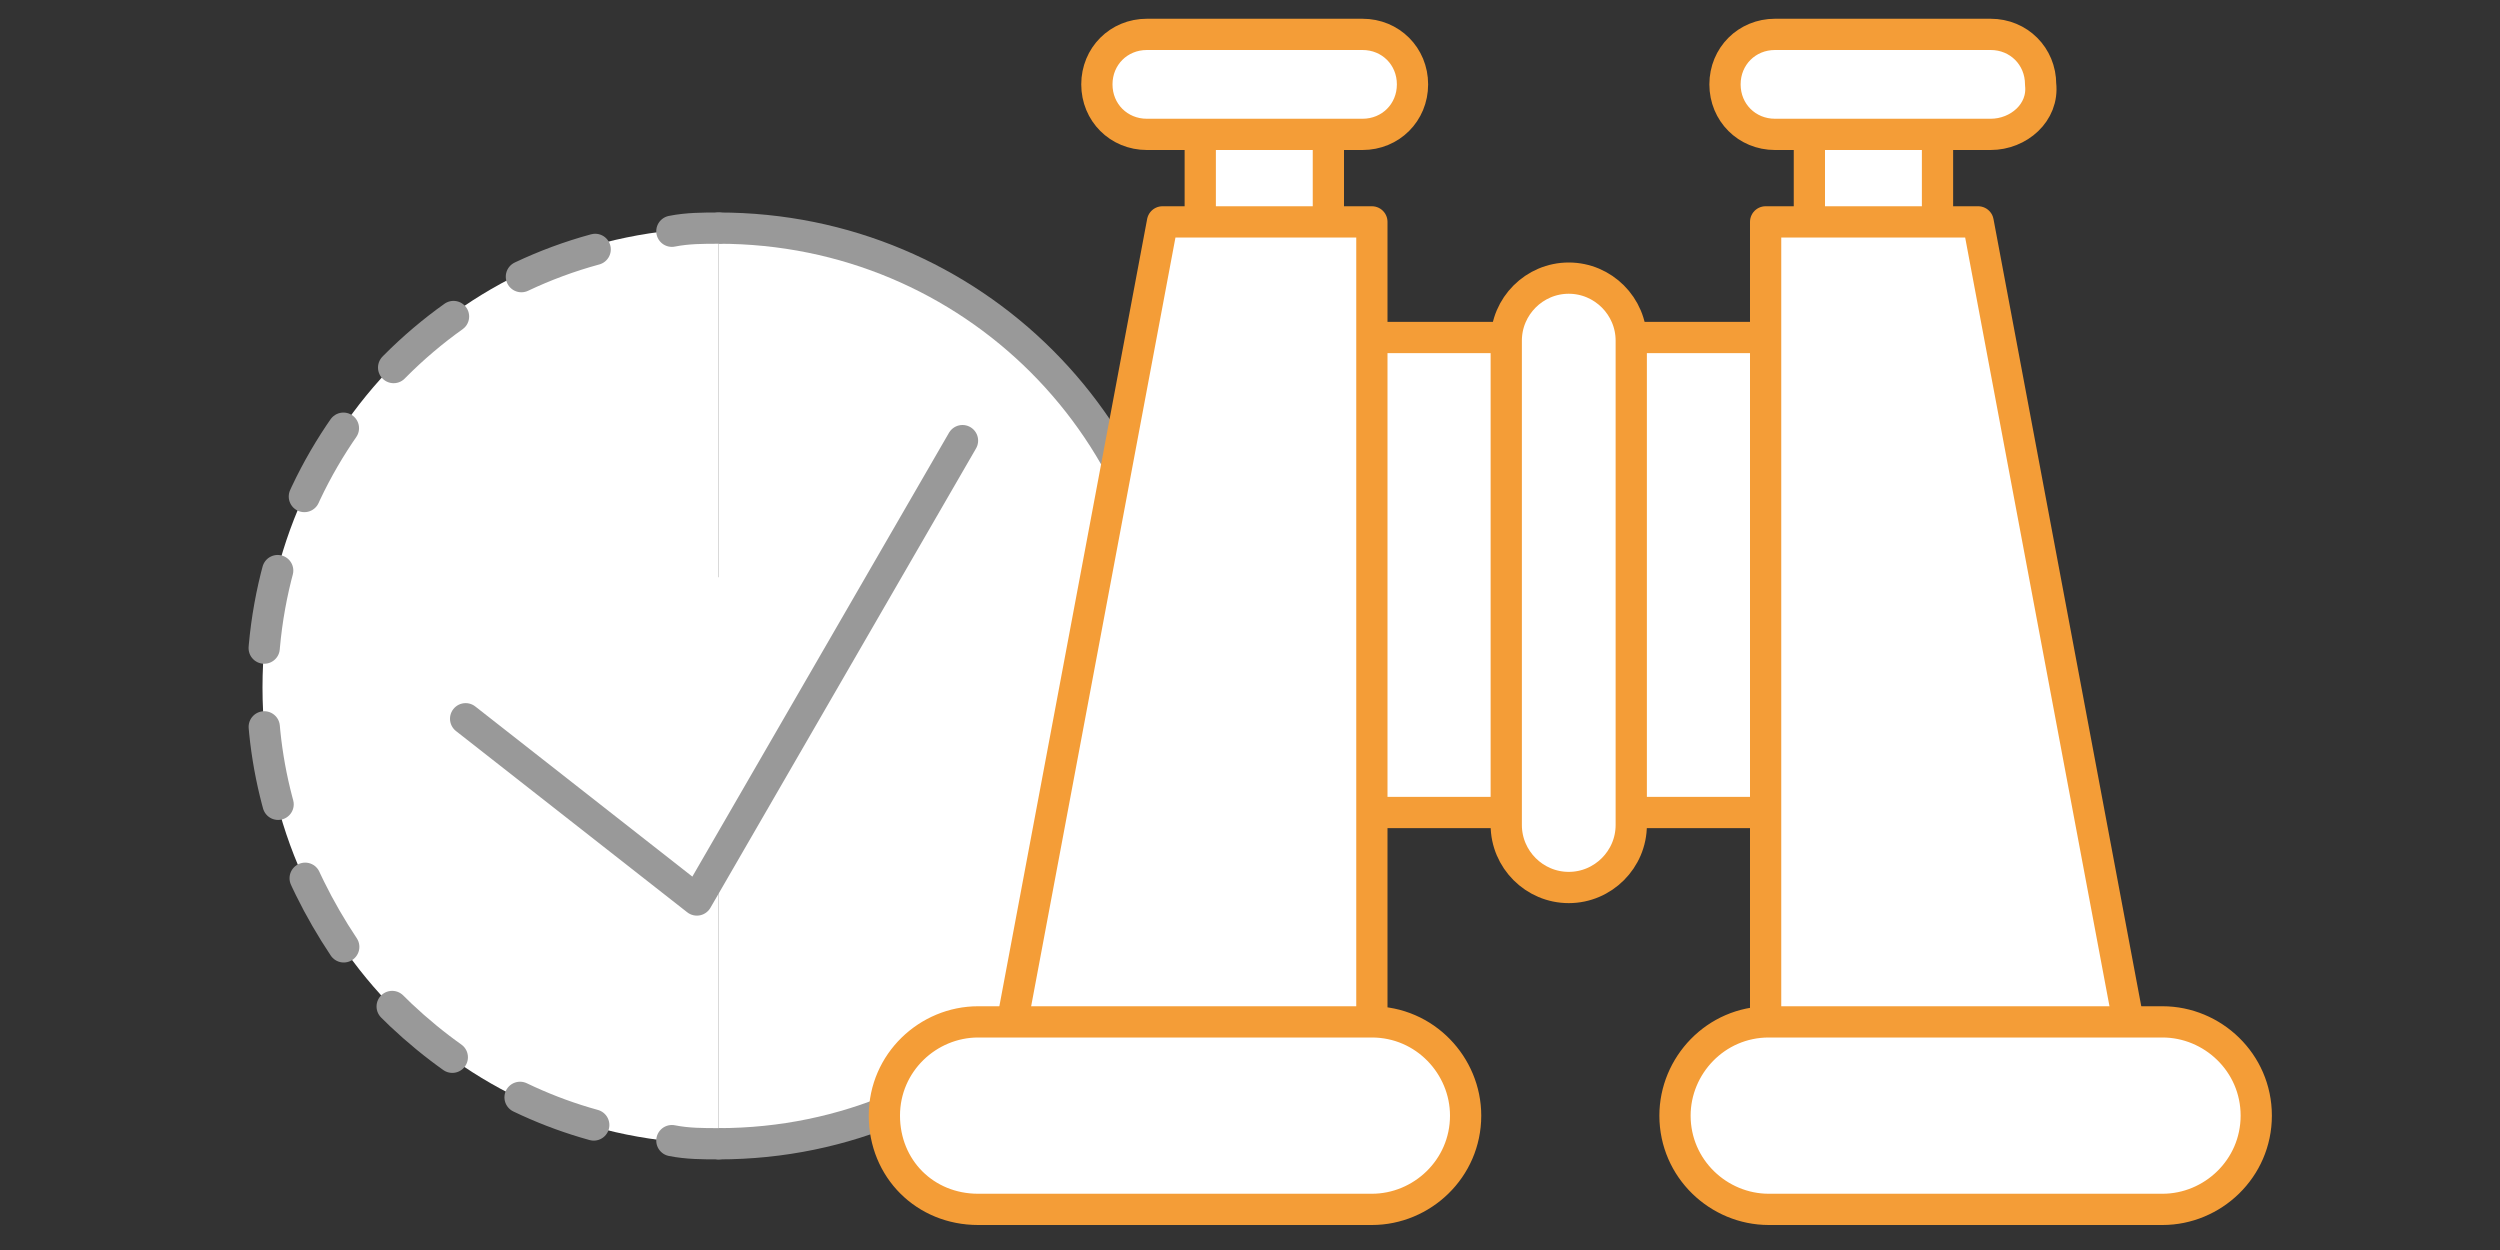 <?xml version="1.0" encoding="utf-8"?>
<!-- Generator: Adobe Illustrator 23.0.1, SVG Export Plug-In . SVG Version: 6.00 Build 0)  -->
<svg version="1.1" id="Layer_1" xmlns="http://www.w3.org/2000/svg" xmlns:xlink="http://www.w3.org/1999/xlink" x="0px" y="0px"
	 viewBox="0 0 80 40" style="enable-background:new 0 0 80 40;" xml:space="preserve">
<rect x="0" y="0" width="80" height="40" fill="#333333" stroke="none"/>
<style type="text/css">
	.st0{fill:#FFFFFF;stroke:#999999;stroke-linecap:round;stroke-linejoin:round;stroke-miterlimit:10;}
	.st1{fill:#FFFFFF;}
	.st2{fill:none;stroke:#999999;stroke-linecap:round;stroke-linejoin:round;}
	.st3{fill:none;stroke:#999999;stroke-linecap:round;stroke-linejoin:round;stroke-dasharray:2.522,2.522,2.522,2.522;}
	
		.st4{fill:none;stroke:#999999;stroke-linecap:round;stroke-linejoin:round;stroke-dasharray:2.522,2.522,2.522,2.522,2.522,2.522;}
	.st5{fill:#FFFFFF;stroke:#F49D37;stroke-linecap:round;stroke-linejoin:round;stroke-miterlimit:10;}
</style>
<g>
	<g>
		<g>
			<path class="st0" d="M23,7.3c8.1,0,14.6,6.5,14.6,14.6S31.1,36.6,23,36.6"/>
			<g>
				<path class="st1" d="M23,36.6c-8.1,0-14.6-6.5-14.6-14.6S14.9,7.3,23,7.3"/>
				<g>
					<path class="st2" d="M23,36.6c-0.5,0-1,0-1.5-0.1"/>
					<path class="st3" d="M19,36c-2.9-0.8-5.4-2.5-7.3-4.7"/>
					<path class="st4" d="M11,30.3c-1.6-2.4-2.6-5.2-2.6-8.3c0-7.1,5.1-13.1,11.9-14.3"/>
					<path class="st2" d="M21.5,7.4c0.5-0.1,1-0.1,1.5-0.1"/>
				</g>
			</g>
		</g>
		<g>
			<g>
				<rect x="42.1" y="10.8" class="st5" width="16.3" height="15.2"/>
				<g>
					<rect x="57.9" y="3.7" class="st5" width="4.1" height="7.5"/>
					<polygon class="st5" points="68.5,34.8 56.5,34.8 56.5,7.1 63.3,7.1 					"/>
					<path class="st5" d="M63.7,4.3h-6.9c-0.9,0-1.6-0.7-1.6-1.6v0c0-0.9,0.7-1.6,1.6-1.6h6.9c0.9,0,1.6,0.7,1.6,1.6v0
						C65.4,3.6,64.6,4.3,63.7,4.3z"/>
					<path class="st5" d="M69.2,38.7H56.6c-1.6,0-3-1.3-3-3v0c0-1.6,1.3-3,3-3h12.6c1.6,0,3,1.3,3,3v0
						C72.2,37.4,70.8,38.7,69.2,38.7z"/>
				</g>
				<g>
					
						<rect x="38.4" y="3.7" transform="matrix(-1 4.495991e-11 -4.495991e-11 -1 80.908 14.794)" class="st5" width="4.1" height="7.5"/>
					<polygon class="st5" points="32,34.8 43.9,34.8 43.9,7.1 37.2,7.1 					"/>
					<path class="st5" d="M36.7,4.3h6.9c0.9,0,1.6-0.7,1.6-1.6v0c0-0.9-0.7-1.6-1.6-1.6h-6.9c-0.9,0-1.6,0.7-1.6,1.6v0
						C35.1,3.6,35.8,4.3,36.7,4.3z"/>
					<path class="st5" d="M31.3,38.7h12.6c1.6,0,3-1.3,3-3v0c0-1.6-1.3-3-3-3H31.3c-1.6,0-3,1.3-3,3v0
						C28.3,37.4,29.6,38.7,31.3,38.7z"/>
				</g>
			</g>
			<path class="st5" d="M50.2,28.4L50.2,28.4c-1.1,0-2-0.9-2-2V10.9c0-1.1,0.9-2,2-2h0c1.1,0,2,0.9,2,2v15.5
				C52.2,27.5,51.3,28.4,50.2,28.4z"/>
		</g>
	</g>
	<polyline class="st0" points="14.9,23 22.3,28.8 30.8,14.1 	"/>
</g>
</svg>
